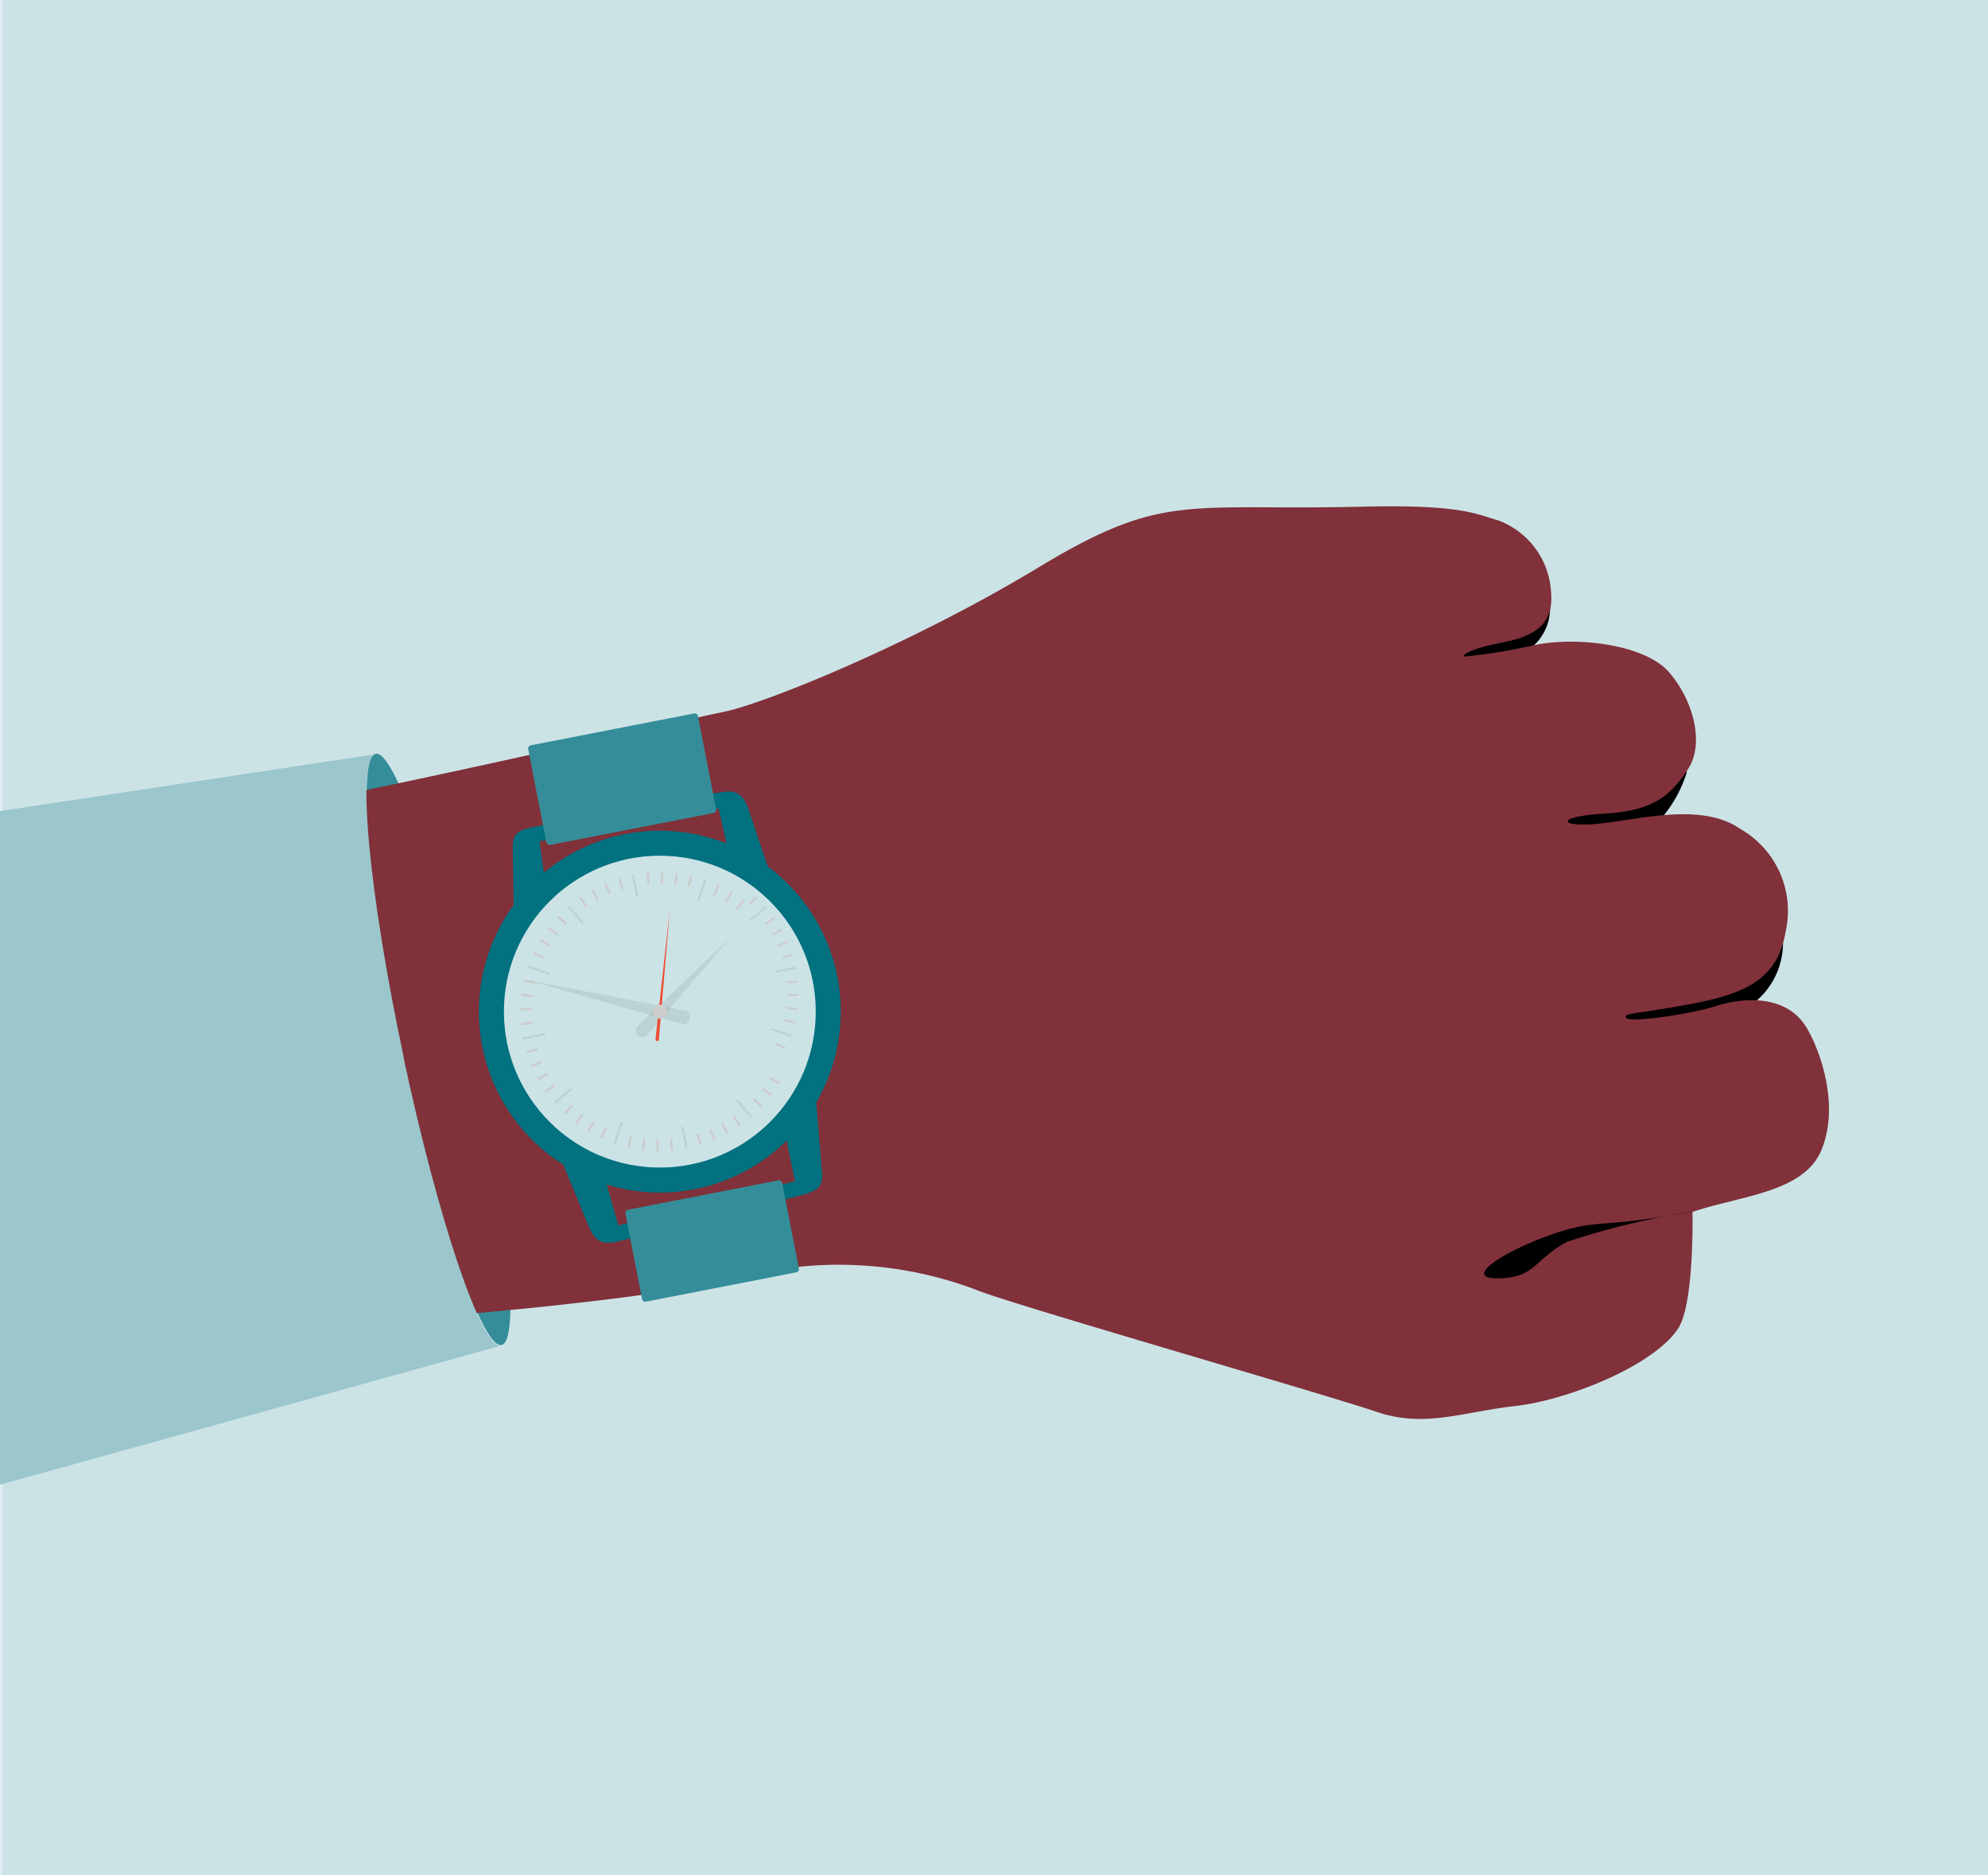 <svg id="Pictogram_1" data-name="Pictogram 1" xmlns="http://www.w3.org/2000/svg" xmlns:xlink="http://www.w3.org/1999/xlink" width="86.545" height="81.645" viewBox="0 0 86.545 81.645">
  <defs>
    <clipPath id="clip-path">
      <rect id="Rectangle_8791" data-name="Rectangle 8791" width="86.545" height="81.645" transform="translate(-0.214 0.191)" fill="none"/>
    </clipPath>
  </defs>
  <g id="Pictogram_1-2" data-name="Pictogram 1" transform="translate(0.214 -0.191)" clip-path="url(#clip-path)">
    <g id="Group_11121" data-name="Group 11121">
      <rect id="Rectangle_8728" data-name="Rectangle 8728" width="88.725" height="83.96" transform="translate(-0.82 -1.225)" fill="#cce3e6" stroke="#e1ecf8" stroke-width="1.427"/>
      <ellipse id="Ellipse_108" data-name="Ellipse 108" cx="1.54" cy="13.16" rx="1.54" ry="13.16" transform="translate(14.63 33.326) rotate(-12.03)" fill="#358d99"/>
      <path id="Path_17748" data-name="Path 17748" d="M67.238,26.32a2.213,2.213,0,0,1-1.259,2.36l-2.663.461-.18-.82,4.113-2Z"/>
      <path id="Path_17749" data-name="Path 17749" d="M73.228,33.782a5.61,5.61,0,0,1-1.3,2.236c-.629.461-4.293.708-4.293.708l-.281-1.349Z"/>
      <path id="Path_17750" data-name="Path 17750" d="M77.408,41.255a3.341,3.341,0,0,1-1.742,2.911,18.85,18.85,0,0,1-4.45,1.292l-1.337-.517-.416-1.191,5.192-1.292,2.663-1.18.112-.022Z"/>
      <path id="Path_17751" data-name="Path 17751" d="M11.452,35.4c4.754-.775,18.026-3.855,19.824-4.214S39.5,28.219,44.986,24.9s6.428-2.461,14.171-2.652c4.27-.1,4.922.337,5.855.6a3.539,3.539,0,0,1,2.248,2.7c.214,1.337-.056,2.214-2,2.6s-1.742.629-1.742.629a25.033,25.033,0,0,0,3.046-.494c1.787-.393,4.8-.056,5.866,1.158s1.585,3.124.832,4.248S71.8,35.49,69.62,35.614s-1.989.629-.157.427,4.428-.91,6.08.236a4.1,4.1,0,0,1,1.989,4.417c-.315,1.922-1.438,2.686-3.945,3.169s-3.158.416-3.012.641,2.81-.157,3.922-.517,2.978-.528,3.888.865c.483.742,1.562,3.282.7,5.394-.764,1.866-3.5,1.989-5.619,2.708,0,0,.09,4-.629,5.08-1.068,1.618-4.8,3.113-7.1,3.371s-3.933.966-6.035.247-15.3-4.518-17.206-5.226a16.925,16.925,0,0,0-10.7-.562c-5.585,1.281-19.071,2.1-19.071,2.1L7.754,36.153l3.709-.742Z" fill="#80313a"/>
      <path id="Path_17752" data-name="Path 17752" d="M73.441,52.954l-1.607.258c-2.562.393-2.742.079-4.709.8s-3.7,1.854-2.1,1.832S66.6,55,68,54.258a32.93,32.93,0,0,1,5.439-1.315Z"/>
      <path id="Path_17753" data-name="Path 17753" d="M22.162,40.277s-.045-2.427-.056-3.135.247-.832,1.124-.989,6.878-1.281,7.619-1.416,1.214-.236,1.528.7.978,2.911.978,2.911l-1.888-1.158-.393-1.8-7.8,1.427.3,2.169L22.15,40.3Z" fill="#027180"/>
      <path id="Path_17754" data-name="Path 17754" d="M35.31,48.077s.2,2.416.258,3.124-.191.843-1.068,1.068-6.788,1.719-7.518,1.9-1.191.315-1.573-.6-1.169-2.843-1.169-2.843L26.2,51.763l.506,1.776,7.687-1.922L33.95,49.47l1.349-1.4Z" fill="#027180"/>
      <g id="Group_11120" data-name="Group 11120">
        <circle id="Ellipse_109" data-name="Ellipse 109" cx="7.777" cy="7.777" r="7.777" transform="translate(20.734 36.457)" fill="#666"/>
        <path id="Path_17755" data-name="Path 17755" d="M30.017,51.965a7.877,7.877,0,1,1,6.226-9.238A7.882,7.882,0,0,1,30.017,51.965Z" fill="#027180"/>
      </g>
      <circle id="Ellipse_110" data-name="Ellipse 110" cx="6.788" cy="6.788" r="6.788" transform="translate(21.723 37.445)" fill="#cce3e6"/>
      <path id="Path_17756" data-name="Path 17756" d="M27.477,44.93,31.6,40.985l-3.7,4.338s-.528.135-.427-.393Z" fill="#333" opacity="0.1"/>
      <rect id="Rectangle_8729" data-name="Rectangle 8729" width="6.956" height="4.079" rx="0.135" transform="translate(26.984 52.884) rotate(-11.04)" fill="#358d99"/>
      <rect id="Rectangle_8730" data-name="Rectangle 8730" width="7.53" height="4.417" rx="0.135" transform="translate(22.753 32.666) rotate(-11.04)" fill="#358d99"/>
      <rect id="Rectangle_8731" data-name="Rectangle 8731" width="0.101" height="0.978" transform="translate(27.296 38.281) rotate(-11.04)" fill="#333" opacity="0.1"/>
      <rect id="Rectangle_8732" data-name="Rectangle 8732" width="0.101" height="0.978" transform="translate(24.494 39.686) rotate(-41.04)" fill="#333" opacity="0.1"/>
      <rect id="Rectangle_8733" data-name="Rectangle 8733" width="0.101" height="0.978" transform="matrix(0.325, -0.946, 0.946, 0.325, 22.756, 42.313)" fill="#333" opacity="0.1"/>
      <rect id="Rectangle_8734" data-name="Rectangle 8734" width="0.101" height="0.978" transform="translate(22.562 45.451) rotate(-101.04)" fill="#333" opacity="0.1"/>
      <rect id="Rectangle_8735" data-name="Rectangle 8735" width="0.101" height="0.978" transform="translate(23.965 48.255) rotate(-131.04)" fill="#333" opacity="0.1"/>
      <rect id="Rectangle_8736" data-name="Rectangle 8736" width="0.101" height="0.978" transform="matrix(-0.946, -0.325, 0.325, -0.946, 26.588, 49.99)" fill="#333" opacity="0.1"/>
      <rect id="Rectangle_8737" data-name="Rectangle 8737" width="0.101" height="0.978" transform="translate(29.726 50.182) rotate(168.96)" fill="#333" opacity="0.1"/>
      <rect id="Rectangle_8738" data-name="Rectangle 8738" width="0.101" height="0.978" transform="translate(32.53 48.78) rotate(138.96)" fill="#333" opacity="0.1"/>
      <rect id="Rectangle_8739" data-name="Rectangle 8739" width="0.09" height="0.922" transform="matrix(-0.325, 0.946, -0.946, -0.325, 34.242, 45.24)" fill="#333" opacity="0.1"/>
      <rect id="Rectangle_8740" data-name="Rectangle 8740" width="0.09" height="0.922" transform="translate(34.425 42.277) rotate(78.96)" fill="#333" opacity="0.1"/>
      <rect id="Rectangle_8741" data-name="Rectangle 8741" width="0.09" height="0.922" transform="translate(33.104 39.634) rotate(48.96)" fill="#333" opacity="0.1"/>
      <rect id="Rectangle_8742" data-name="Rectangle 8742" width="0.101" height="0.978" transform="matrix(0.946, 0.325, -0.325, 0.946, 30.441, 38.475)" fill="#333" opacity="0.1"/>
      <rect id="Rectangle_8743" data-name="Rectangle 8743" width="0.101" height="0.494" transform="matrix(0.956, -0.293, 0.293, 0.956, 26.695, 38.448)" fill="#ccc"/>
      <rect id="Rectangle_8744" data-name="Rectangle 8744" width="0.101" height="0.494" transform="translate(26.087 38.659) rotate(-23.04)" fill="#ccc"/>
      <rect id="Rectangle_8745" data-name="Rectangle 8745" width="0.101" height="0.494" transform="matrix(0.874, -0.485, 0.485, 0.874, 25.525, 38.947)" fill="#ccc"/>
      <rect id="Rectangle_8746" data-name="Rectangle 8746" width="0.101" height="0.494" transform="translate(24.99 39.291) rotate(-35.04)" fill="#ccc"/>
      <rect id="Rectangle_8747" data-name="Rectangle 8747" width="0.101" height="0.494" transform="translate(24.038 40.125) rotate(-47.04)" fill="#ccc"/>
      <rect id="Rectangle_8748" data-name="Rectangle 8748" width="0.101" height="0.494" transform="translate(23.626 40.621) rotate(-53.04)" fill="#ccc"/>
      <rect id="Rectangle_8749" data-name="Rectangle 8749" width="0.101" height="0.494" transform="matrix(0.514, -0.858, 0.858, 0.514, 23.269, 41.15)" fill="#ccc"/>
      <rect id="Rectangle_8750" data-name="Rectangle 8750" width="0.101" height="0.494" transform="translate(22.987 41.715) rotate(-65.04)" fill="#ccc"/>
      <rect id="Rectangle_8751" data-name="Rectangle 8751" width="0.101" height="0.494" transform="translate(22.59 42.923) rotate(-77.04)" fill="#ccc"/>
      <rect id="Rectangle_8752" data-name="Rectangle 8752" width="0.101" height="0.494" transform="translate(22.479 43.543) rotate(-83.04)" fill="#ccc"/>
      <rect id="Rectangle_8753" data-name="Rectangle 8753" width="0.101" height="0.494" transform="matrix(0.017, -1, 1, 0.017, 22.445, 44.174)" fill="#ccc"/>
      <rect id="Rectangle_8754" data-name="Rectangle 8754" width="0.101" height="0.494" transform="translate(22.47 44.818) rotate(-95.04)" fill="#ccc"/>
      <rect id="Rectangle_8755" data-name="Rectangle 8755" width="0.101" height="0.494" transform="matrix(-0.293, -0.956, 0.956, -0.293, 22.727, 46.054)" fill="#ccc"/>
      <rect id="Rectangle_8756" data-name="Rectangle 8756" width="0.101" height="0.494" transform="translate(22.937 46.662) rotate(-113.04)" fill="#ccc"/>
      <rect id="Rectangle_8757" data-name="Rectangle 8757" width="0.101" height="0.494" transform="matrix(-0.485, -0.874, 0.874, -0.485, 23.226, 47.22)" fill="#ccc"/>
      <rect id="Rectangle_8758" data-name="Rectangle 8758" width="0.101" height="0.494" transform="translate(23.565 47.757) rotate(-125.04)" fill="#ccc"/>
      <rect id="Rectangle_8759" data-name="Rectangle 8759" width="0.101" height="0.494" transform="translate(24.412 48.702) rotate(-137.04)" fill="#ccc"/>
      <rect id="Rectangle_8760" data-name="Rectangle 8760" width="0.101" height="0.494" transform="translate(24.903 49.123) rotate(-143.04)" fill="#ccc"/>
      <rect id="Rectangle_8761" data-name="Rectangle 8761" width="0.101" height="0.494" transform="matrix(-0.858, -0.514, 0.514, -0.858, 25.441, 49.461)" fill="#ccc"/>
      <rect id="Rectangle_8762" data-name="Rectangle 8762" width="0.101" height="0.494" transform="translate(26.002 49.761) rotate(-155.04)" fill="#ccc"/>
      <rect id="Rectangle_8763" data-name="Rectangle 8763" width="0.101" height="0.494" transform="translate(27.189 50.161) rotate(-167.04)" fill="#ccc"/>
      <rect id="Rectangle_8764" data-name="Rectangle 8764" width="0.101" height="0.494" transform="translate(27.823 50.261) rotate(-173.04)" fill="#ccc"/>
      <rect id="Rectangle_8765" data-name="Rectangle 8765" width="0.101" height="0.494" transform="matrix(-1, -0.017, 0.017, -1, 28.461, 50.306)" fill="#ccc"/>
      <rect id="Rectangle_8766" data-name="Rectangle 8766" width="0.101" height="0.494" transform="translate(29.094 50.275) rotate(174.96)" fill="#ccc"/>
      <rect id="Rectangle_8767" data-name="Rectangle 8767" width="0.101" height="0.494" transform="matrix(-0.956, 0.293, -0.293, -0.956, 30.341, 50.011)" fill="#ccc"/>
      <rect id="Rectangle_8768" data-name="Rectangle 8768" width="0.101" height="0.494" transform="translate(30.939 49.792) rotate(156.96)" fill="#ccc"/>
      <rect id="Rectangle_8769" data-name="Rectangle 8769" width="0.101" height="0.494" transform="matrix(-0.874, 0.485, -0.485, -0.874, 31.508, 49.519)" fill="#ccc"/>
      <rect id="Rectangle_8770" data-name="Rectangle 8770" width="0.101" height="0.494" transform="translate(32.038 49.177) rotate(144.96)" fill="#ccc"/>
      <rect id="Rectangle_8771" data-name="Rectangle 8771" width="0.101" height="0.494" transform="translate(32.99 48.334) rotate(132.96)" fill="#ccc"/>
      <rect id="Rectangle_8772" data-name="Rectangle 8772" width="0.101" height="0.494" transform="translate(33.396 47.837) rotate(126.96)" fill="#ccc"/>
      <rect id="Rectangle_8773" data-name="Rectangle 8773" width="0.101" height="0.494" transform="matrix(-0.514, 0.858, -0.858, -0.514, 33.737, 47.318)" fill="#ccc"/>
      <rect id="Rectangle_8774" data-name="Rectangle 8774" width="0.09" height="0.472" transform="translate(34.017 45.794) rotate(114.96)" fill="#ccc"/>
      <rect id="Rectangle_8775" data-name="Rectangle 8775" width="0.09" height="0.472" transform="translate(34.409 44.664) rotate(102.96)" fill="#ccc"/>
      <rect id="Rectangle_8776" data-name="Rectangle 8776" width="0.09" height="0.472" transform="translate(34.498 44.073) rotate(96.96)" fill="#ccc"/>
      <rect id="Rectangle_8777" data-name="Rectangle 8777" width="0.09" height="0.472" transform="matrix(-0.017, 1, -1, -0.017, 34.54, 43.47)" fill="#ccc"/>
      <rect id="Rectangle_8778" data-name="Rectangle 8778" width="0.09" height="0.472" transform="translate(34.516 42.874) rotate(84.96)" fill="#ccc"/>
      <rect id="Rectangle_8779" data-name="Rectangle 8779" width="0.09" height="0.472" transform="matrix(0.293, 0.956, -0.956, 0.293, 34.282, 41.709)" fill="#ccc"/>
      <rect id="Rectangle_8780" data-name="Rectangle 8780" width="0.09" height="0.472" transform="translate(34.062 41.146) rotate(66.96)" fill="#ccc"/>
      <rect id="Rectangle_8781" data-name="Rectangle 8781" width="0.09" height="0.472" transform="matrix(0.485, 0.874, -0.874, 0.485, 33.808, 40.613)" fill="#ccc"/>
      <rect id="Rectangle_8782" data-name="Rectangle 8782" width="0.09" height="0.472" transform="translate(33.482 40.111) rotate(54.96)" fill="#ccc"/>
      <rect id="Rectangle_8783" data-name="Rectangle 8783" width="0.09" height="0.472" transform="translate(32.686 39.207) rotate(42.96)" fill="#ccc"/>
      <rect id="Rectangle_8784" data-name="Rectangle 8784" width="0.101" height="0.494" transform="translate(32.12 39.353) rotate(36.96)" fill="#ccc"/>
      <rect id="Rectangle_8785" data-name="Rectangle 8785" width="0.101" height="0.494" transform="matrix(0.858, 0.514, -0.514, 0.858, 31.592, 39.002)" fill="#ccc"/>
      <rect id="Rectangle_8786" data-name="Rectangle 8786" width="0.101" height="0.494" transform="translate(31.025 38.707) rotate(24.96)" fill="#ccc"/>
      <rect id="Rectangle_8787" data-name="Rectangle 8787" width="0.101" height="0.494" transform="translate(29.826 38.303) rotate(12.96)" fill="#ccc"/>
      <rect id="Rectangle_8788" data-name="Rectangle 8788" width="0.101" height="0.494" transform="translate(29.195 38.203) rotate(6.96)" fill="#ccc"/>
      <rect id="Rectangle_8789" data-name="Rectangle 8789" width="0.101" height="0.494" transform="matrix(1, 0.017, -0.017, 1, 28.565, 38.166)" fill="#ccc"/>
      <rect id="Rectangle_8790" data-name="Rectangle 8790" width="0.101" height="0.494" transform="translate(27.926 38.191) rotate(-5.04)" fill="#ccc"/>
      <path id="Path_17757" data-name="Path 17757" d="M17.363,46.222c-1.517-7.114-2.068-13.014-1.236-13.194L-1.764,35.737V65.26L21.6,58.775c-.832.18-2.731-5.439-4.248-12.553Z" fill="#9ac6cc"/>
      <path id="Path_17758" data-name="Path 17758" d="M29.59,44.8,22.656,42.84l7.035,1.36s.371.292-.09.6Z" fill="#333" opacity="0.1"/>
      <path id="Path_17759" data-name="Path 17759" d="M28.32,45.447l.629-5.675-.483,5.709a.084.084,0,0,1-.146-.022Z" fill="#ec4d33"/>
      <circle id="Ellipse_111" data-name="Ellipse 111" cx="0.303" cy="0.303" r="0.303" transform="translate(28.208 43.93)" fill="#ccc"/>
    </g>
  </g>
</svg>
